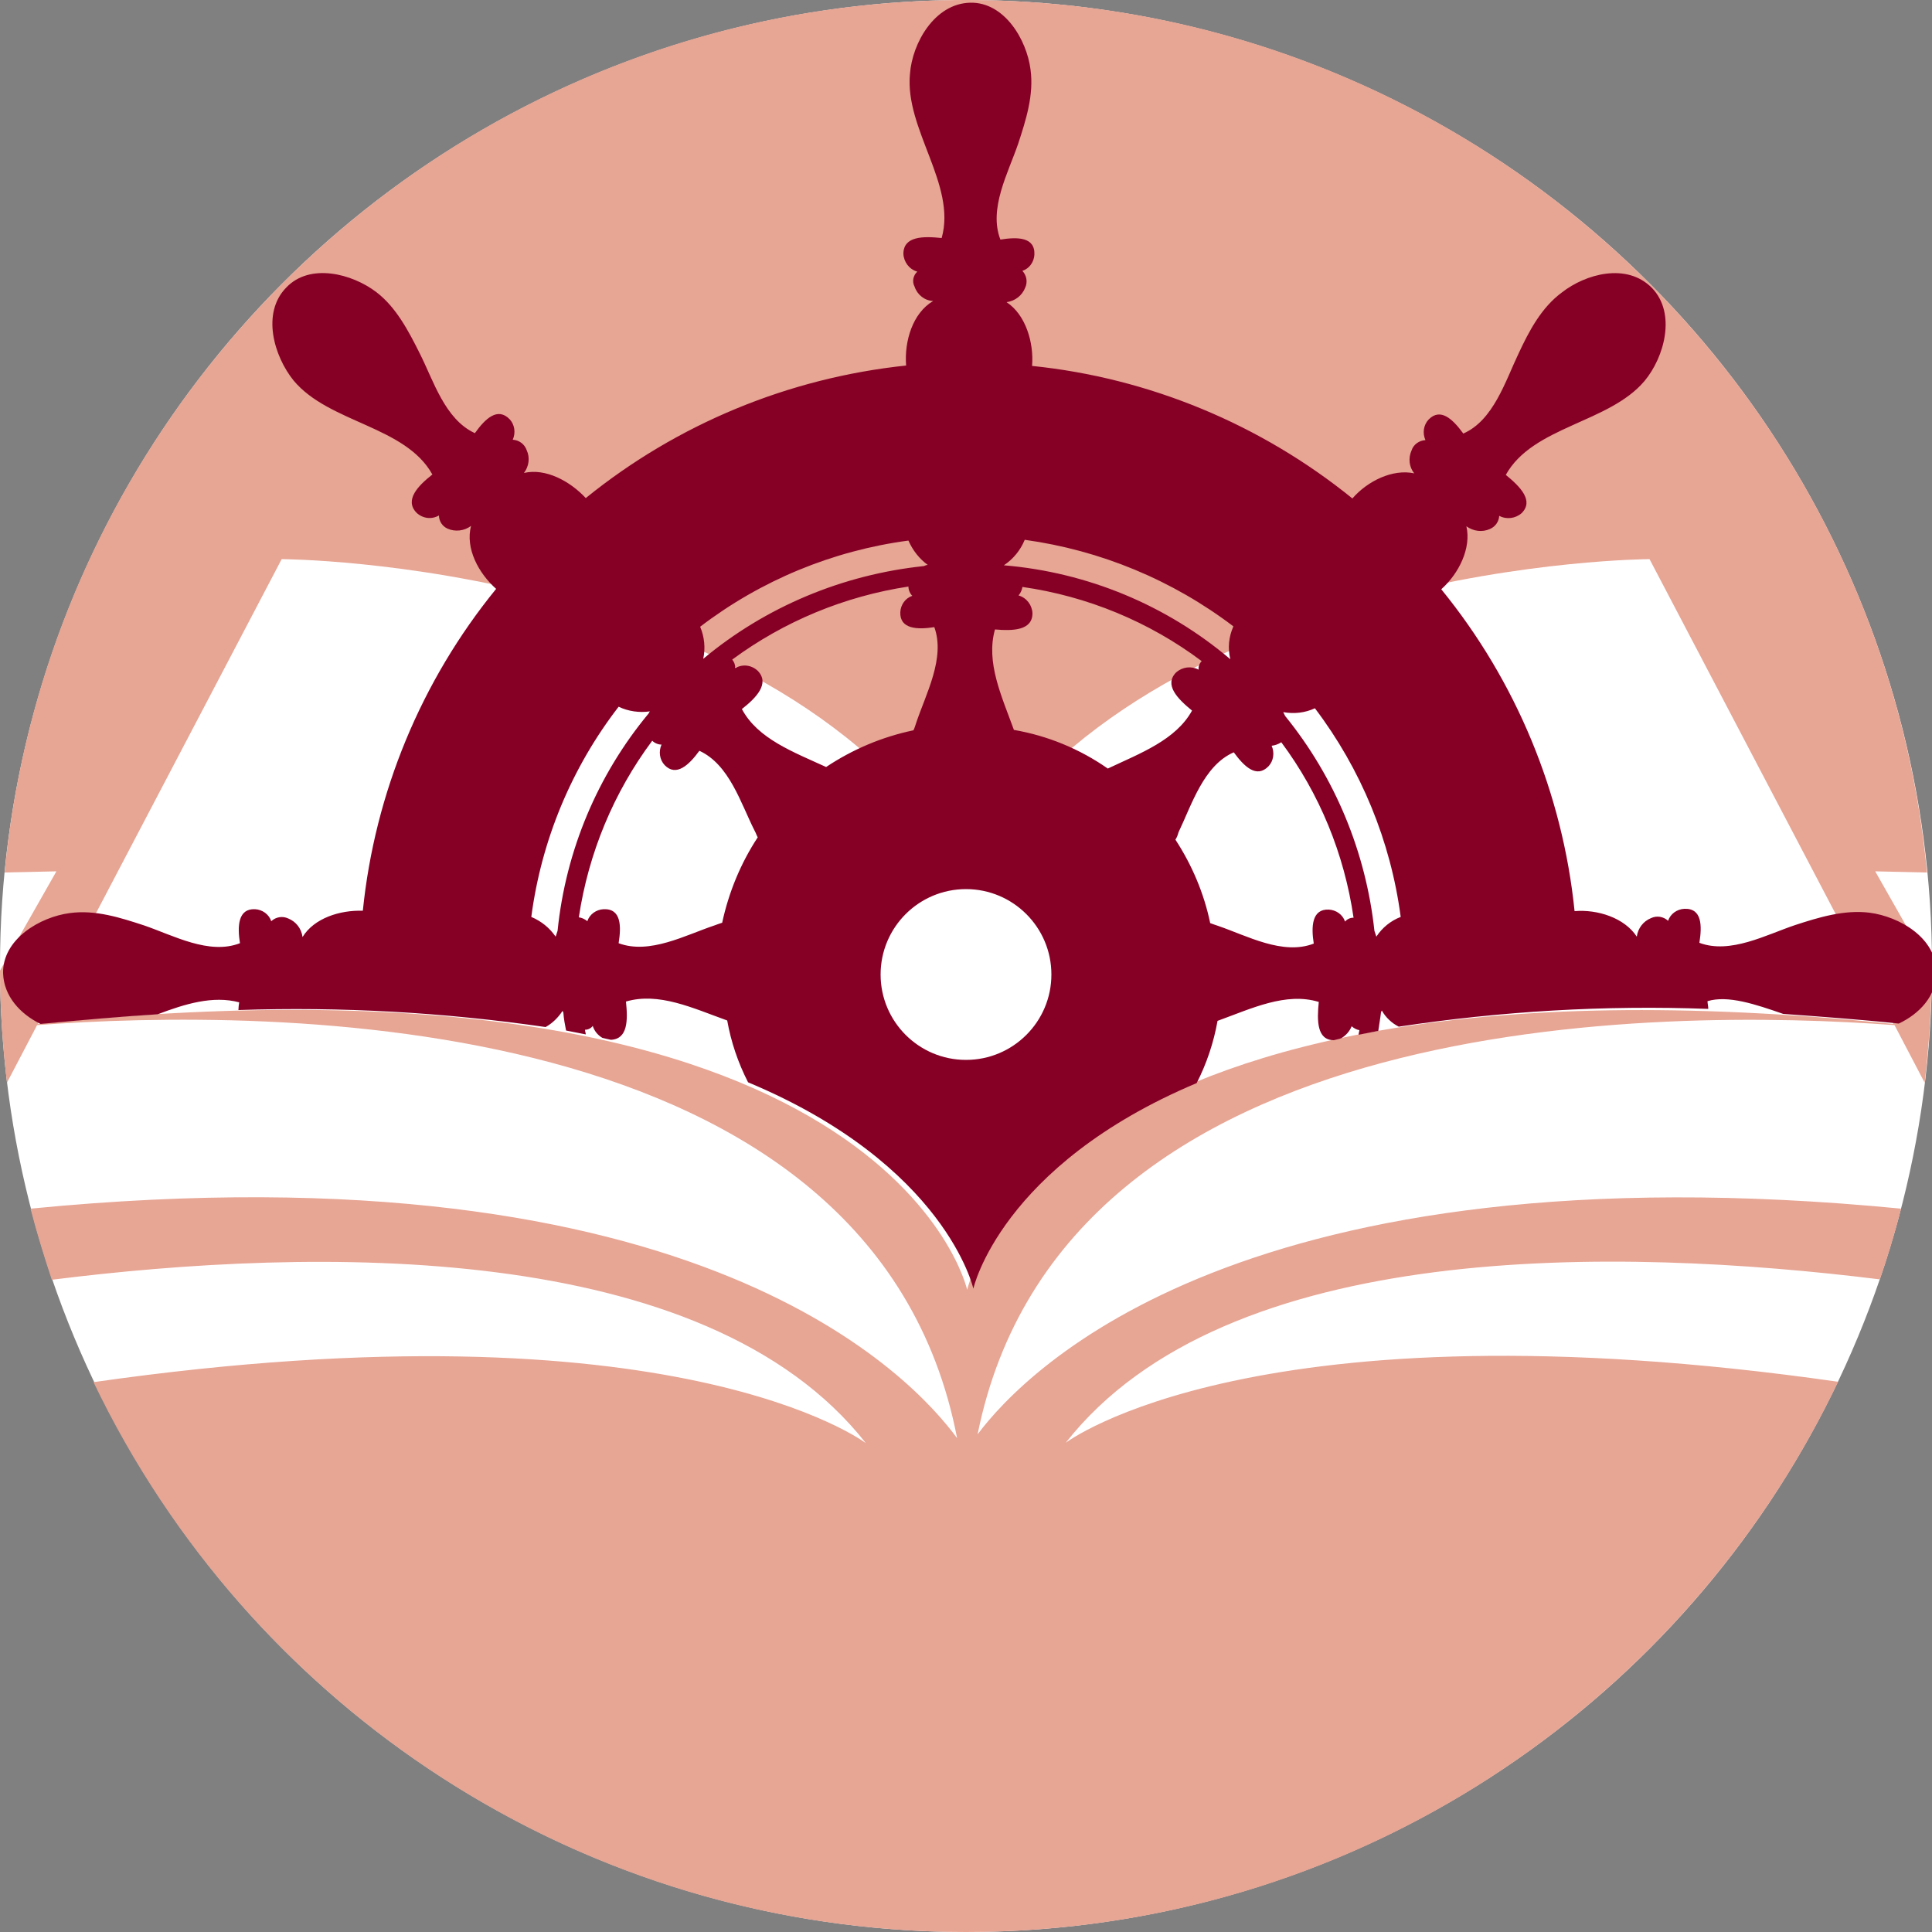 <?xml version="1.0" encoding="utf-8"?>
<!-- Generator: Adobe Illustrator 23.0.3, SVG Export Plug-In . SVG Version: 6.00 Build 0)  -->
<svg version="1.1" id="Capa_1" xmlns="http://www.w3.org/2000/svg" xmlns:xlink="http://www.w3.org/1999/xlink" x="0px" y="0px"
	 viewBox="0 0 500 500" style="enable-background:new 0 0 500 500;" xml:space="preserve">
<rect x="0" y="0" width="500" height="500" fill="#808080" stroke="none"/>
<style type="text/css">
	.st0{fill:#FFFFFF;}
	.st1{fill:#E7A594;}
	.st2{fill:#860026;}
</style>
<circle class="st0" cx="250" cy="250" r="250"/>
<path class="st1" d="M275.8,373.4c41.6-53,143-50.7,210.7-42.3c2.1-6,3.9-12.1,5.5-18.3c-169.9-16.5-226.3,41.5-239,58.4
	c0,0,0,0,0,0h0c0,0,0,0,0,0c22.3-110.8,177.8-110.3,237.3-105.9l7.8,14.9c1.1-9.5,1.8-19.2,1.8-29l-14.6-25.7l13.4,0.3
	C486.7,99.1,379.9,0,250,0S13.3,99.1,1.2,225.8l13.4-0.3L0,251.2c0,9.8,0.7,19.5,1.8,29l7.8-14.9c59.2-4.4,216.5-5.3,238.1,106.9
	l0,0v0v0c-11.1-15.1-65.9-76.4-239.8-59.4c1.6,6.2,3.5,12.3,5.5,18.4c67.6-8.5,169.1-10.7,210.7,42.3c0,0-48.9-37.4-199.9-15.8
	C64.5,441.8,150.4,500,250,500s185.5-58.2,225.7-142.4C324.7,336,275.8,373.4,275.8,373.4z M9.8,265l63.1-120.3
	c0,0,129,0.5,176.9,80.9c48.3-80.4,177.1-80.9,177.1-80.9L490,265c-219.4-22.6-239.7,68.8-239.7,68.8S230.1,242.2,9.8,265z"/>
<path class="st2" d="M362.5,237.3c-2.6,1-4.8,2.8-6.3,5.1l-0.5-1.5c-2.2-20.4-10.2-39.7-23.1-55.6l-0.5-1c2.8,0.5,5.6,0.2,8.2-1
	C352.2,199,359.9,217.6,362.5,237.3 M331.6,192.1c9.9,13.3,16.3,28.9,18.7,45.4c-0.9,0-1.7,0.4-2.2,1c-0.6-1.8-2.3-3-4.2-3.1
	c-4.4-0.2-4.6,4.4-3.9,8.8c-8,3.1-17.2-2-24.8-4.6c-0.7-0.2-1.4-0.5-2-0.7c-1.6-7.7-4.7-15-9-21.6c0.4-0.6,0.6-1.2,0.8-1.9
	c3.4-7.1,6.5-17.3,14.3-20.7c2.7,3.7,5.9,6.8,9,3.6c1.3-1.4,1.6-3.5,0.8-5.3C330,192.9,330.8,192.6,331.6,192.1 M319.2,162.1
	c-1.2,2.7-1.5,5.6-0.8,8.5c-16.5-14-37-22.5-58.6-24.3c2.4-1.6,4.3-3.9,5.4-6.6C284.8,142.4,303.4,150.1,319.2,162.1 M267.2,158.7
	c-0.1-2.1-1.5-4-3.6-4.6c0.5-0.6,0.9-1.4,1-2.2c16.8,2.4,32.8,9,46.4,19.2c-0.6,0.6-0.9,1.4-0.8,2.2c-1.9-1-4.2-0.7-5.8,0.7
	c-3.2,3.2,0.3,6.8,4.1,9.9c-4.2,7.6-13.3,11-21.8,15c-7.3-5.1-15.6-8.5-24.3-10c-3.2-8.8-7.3-17.5-4.9-26
	C262.1,163.3,267.2,163.2,267.2,158.7 M272.1,252.2c0,12.2-9.9,22.1-22.1,22.1c-12.2,0-22.1-9.9-22.1-22.1
	c0-12.2,9.9-22.1,22.1-22.1C262.2,230.1,272.1,240,272.1,252.2L272.1,252.2 M237.1,187.1c-0.2,0.6-0.4,1.3-0.7,1.9
	c-8.1,1.7-15.7,4.9-22.6,9.5c-8.5-3.9-17.7-7.3-21.8-15c3.7-2.9,7.3-6.6,4.1-9.9c-1.6-1.5-3.9-1.8-5.8-0.7c0-0.8-0.3-1.6-0.8-2.2
	c13.4-9.9,29.1-16.4,45.6-18.9c0,0.9,0.4,1.8,1,2.4c-1.8,0.6-3,2.3-3.1,4.2c-0.2,4.4,4.4,4.6,8.8,3.9
	C244.7,170.3,239.6,179.6,237.1,187.1 M240.1,146.2c-0.4,0-0.7,0.2-1,0.3c-21,2.2-40.9,10.5-57.1,24c0.6-2.8,0.3-5.7-0.8-8.3
	c15.7-12,34.3-19.7,53.9-22.3C236.2,142.4,237.9,144.6,240.1,146.2 M181,194.3c7.8,3.6,10.7,13.6,14.3,20.7c0.3,0.5,0.5,1.2,0.8,1.7
	c-4.4,6.7-7.5,14.2-9.2,22.1c-0.7,0.2-1.4,0.5-2,0.7c-7.5,2.5-16.8,7.6-24.8,4.6c0.7-4.4,0.7-9-3.9-8.8c-1.9,0.1-3.6,1.3-4.2,3.1
	c-0.6-0.5-1.4-0.9-2.2-1c2.5-16.6,9-32.3,19-45.7c0.6,0.6,1.5,1,2.4,1c-0.8,1.8-0.5,3.9,0.8,5.3C175,201.1,178.3,198,181,194.3
	 M168.2,184.1c-0.2,0.2-0.2,0.3-0.3,0.5c-13.3,16-21.5,35.6-23.6,56.3l-0.5,1.5c-1.6-2.3-3.7-4-6.3-5.1
	c2.6-19.8,10.4-38.6,22.6-54.4C162.6,184.1,165.5,184.5,168.2,184.1 M461.5,262.4c9.5,0.7,19.5,1.4,29.9,2.5
	c5.3-2.5,9.7-7.1,9.7-13.1c0.2-9-9.5-14.6-17.3-15.6c-6.5-0.8-13.1,1.2-19.2,3.2c-7.5,2.5-16.8,7.6-24.8,4.6c0.7-4.4,0.7-9-3.9-8.8
	c-1.9,0.1-3.6,1.3-4.2,3.1c-1.2-1.1-2.9-1.4-4.4-0.7c-2,0.8-3.4,2.6-3.7,4.8c-3.2-4.9-10.2-7.1-16.1-6.6
	c-3.1-30.5-15.1-59.5-34.5-83.3c4.6-4.1,7.8-10.7,6.5-16.3c1.8,1.3,4.1,1.6,6.1,0.7c1.4-0.6,2.3-1.9,2.4-3.4c1.9,1,4.2,0.7,5.8-0.7
	c3.2-3.2-0.3-6.8-4.1-9.9c7-12.6,26.7-13.4,35.9-24.3c5.1-6.1,8.3-17.5,1.9-24.1c-6.5-6.6-17.2-3.6-23.3,1.2
	c-5.3,3.9-8.5,10-11.2,15.8c-3.4,7.1-6.5,17.3-14.3,20.7c-2.7-3.7-5.9-6.8-9-3.6c-1.3,1.4-1.6,3.5-0.8,5.3c-1.6,0.1-3.1,1.1-3.6,2.7
	c-0.9,2-0.6,4.3,0.7,5.9c-5.6-1.2-12.1,2-16,6.5c-23.7-19.2-52.6-31.2-82.9-34.3c0.5-6.1-1.7-13.3-6.6-16.5c2.2-0.3,4-1.7,4.8-3.7
	c0.7-1.5,0.4-3.2-0.7-4.4c1.8-0.6,3-2.3,3.1-4.2c0.2-4.6-4.4-4.6-8.8-3.9c-3.1-8,2-17.2,4.6-24.8c2-6.1,4.1-12.6,3.2-19.2
	c-1-7.8-6.8-17.5-15.6-17.3c-9.2,0.2-15,10.4-15.6,18.4c-1.4,14.3,12.1,28.7,8.2,42.5c-4.8-0.5-9.9-0.5-9.9,4.1
	c0.1,2.1,1.5,4,3.6,4.6c-1.1,1-1.4,2.6-0.7,3.9c0.7,2.1,2.6,3.6,4.8,3.7c-5.3,3.1-7.5,10.4-7,16.7c-30.4,3.2-59.2,15.1-82.9,34.3
	c-4.1-4.4-10.4-7.8-16-6.5c1.3-1.7,1.6-4,0.7-5.9c-0.5-1.5-1.9-2.6-3.6-2.7c0.8-1.8,0.5-3.9-0.8-5.3c-3.1-3.2-6.3-0.2-9,3.6
	c-7.8-3.6-10.7-13.6-14.3-20.7c-2.9-5.8-6.1-11.9-11.2-15.8c-6.3-4.8-17.2-7.6-23.3-1.2c-6.5,6.6-3.2,17.8,1.9,24.1
	c9.2,11,28.9,11.7,35.9,24.3c-3.7,2.9-7.3,6.6-4.1,9.9c1.6,1.5,3.9,1.8,5.8,0.7c0,1.5,0.9,2.8,2.2,3.4c2,0.9,4.4,0.6,6.1-0.7
	c-1.5,5.8,1.9,12.2,6.5,16.3c-19.4,23.8-31.4,52.8-34.5,83.3c-5.9-0.2-12.6,1.9-15.6,6.8c-0.3-2.2-1.7-4-3.7-4.8
	c-1.5-0.7-3.2-0.4-4.4,0.7c-0.6-1.8-2.3-3-4.2-3.1c-4.4-0.2-4.6,4.4-3.9,8.8c-8,3.1-17.2-2-24.8-4.6c-6.1-2-12.6-4.1-19.2-3.2
	c-7.8,1-17.5,6.8-17.3,15.6c0.2,5.9,4.4,10.5,9.7,13.1c10.5-1,20.6-1.9,30.3-2.5c7.1-2.7,14.3-4.9,21.1-3.1c-0.1,0.7-0.2,1.4-0.2,2
	c26.6-0.9,53.2,0.6,79.5,4.4c1.8-1,3.3-2.5,4.4-4.2c0,0.2,0.2,0.3,0.2,0.5c0.1,1.5,0.4,3.1,0.7,4.6l5.1,1c0-0.3-0.2-0.8-0.2-1.2
	c0.8,0,1.6-0.4,2-1c0.4,1.3,1.3,2.4,2.5,3.1c0.7,0.2,1.4,0.3,2.2,0.5c4.4-0.2,4.4-5.1,3.9-9.9c8.5-2.5,17.3,1.7,26.2,4.9
	c1,5.6,2.8,10.9,5.4,16c51.2,21.4,58.3,53.4,58.3,53.4s7-31.8,57.8-53.2c2.6-5.1,4.4-10.5,5.4-16.1c8.8-3.2,17.7-7.5,26.2-4.9
	c-0.5,4.8-0.5,9.9,3.9,9.9c0.7-0.2,1.4-0.3,1.9-0.5c1.2-0.7,2.2-1.8,2.7-3.1c0.6,0.5,1.3,0.9,2,1c0,0.3-0.2,0.8-0.2,1.2l5.1-1
	c0.2-1.5,0.5-3.1,0.7-4.8c0-0.2,0.2-0.3,0.2-0.5c1,1.8,2.6,3.3,4.4,4.2c26.5-4,53.3-5.6,80.1-4.6c0-0.7-0.2-1.4-0.2-2
	C447.2,257.5,454.3,259.9,461.5,262.4"/>
</svg>
